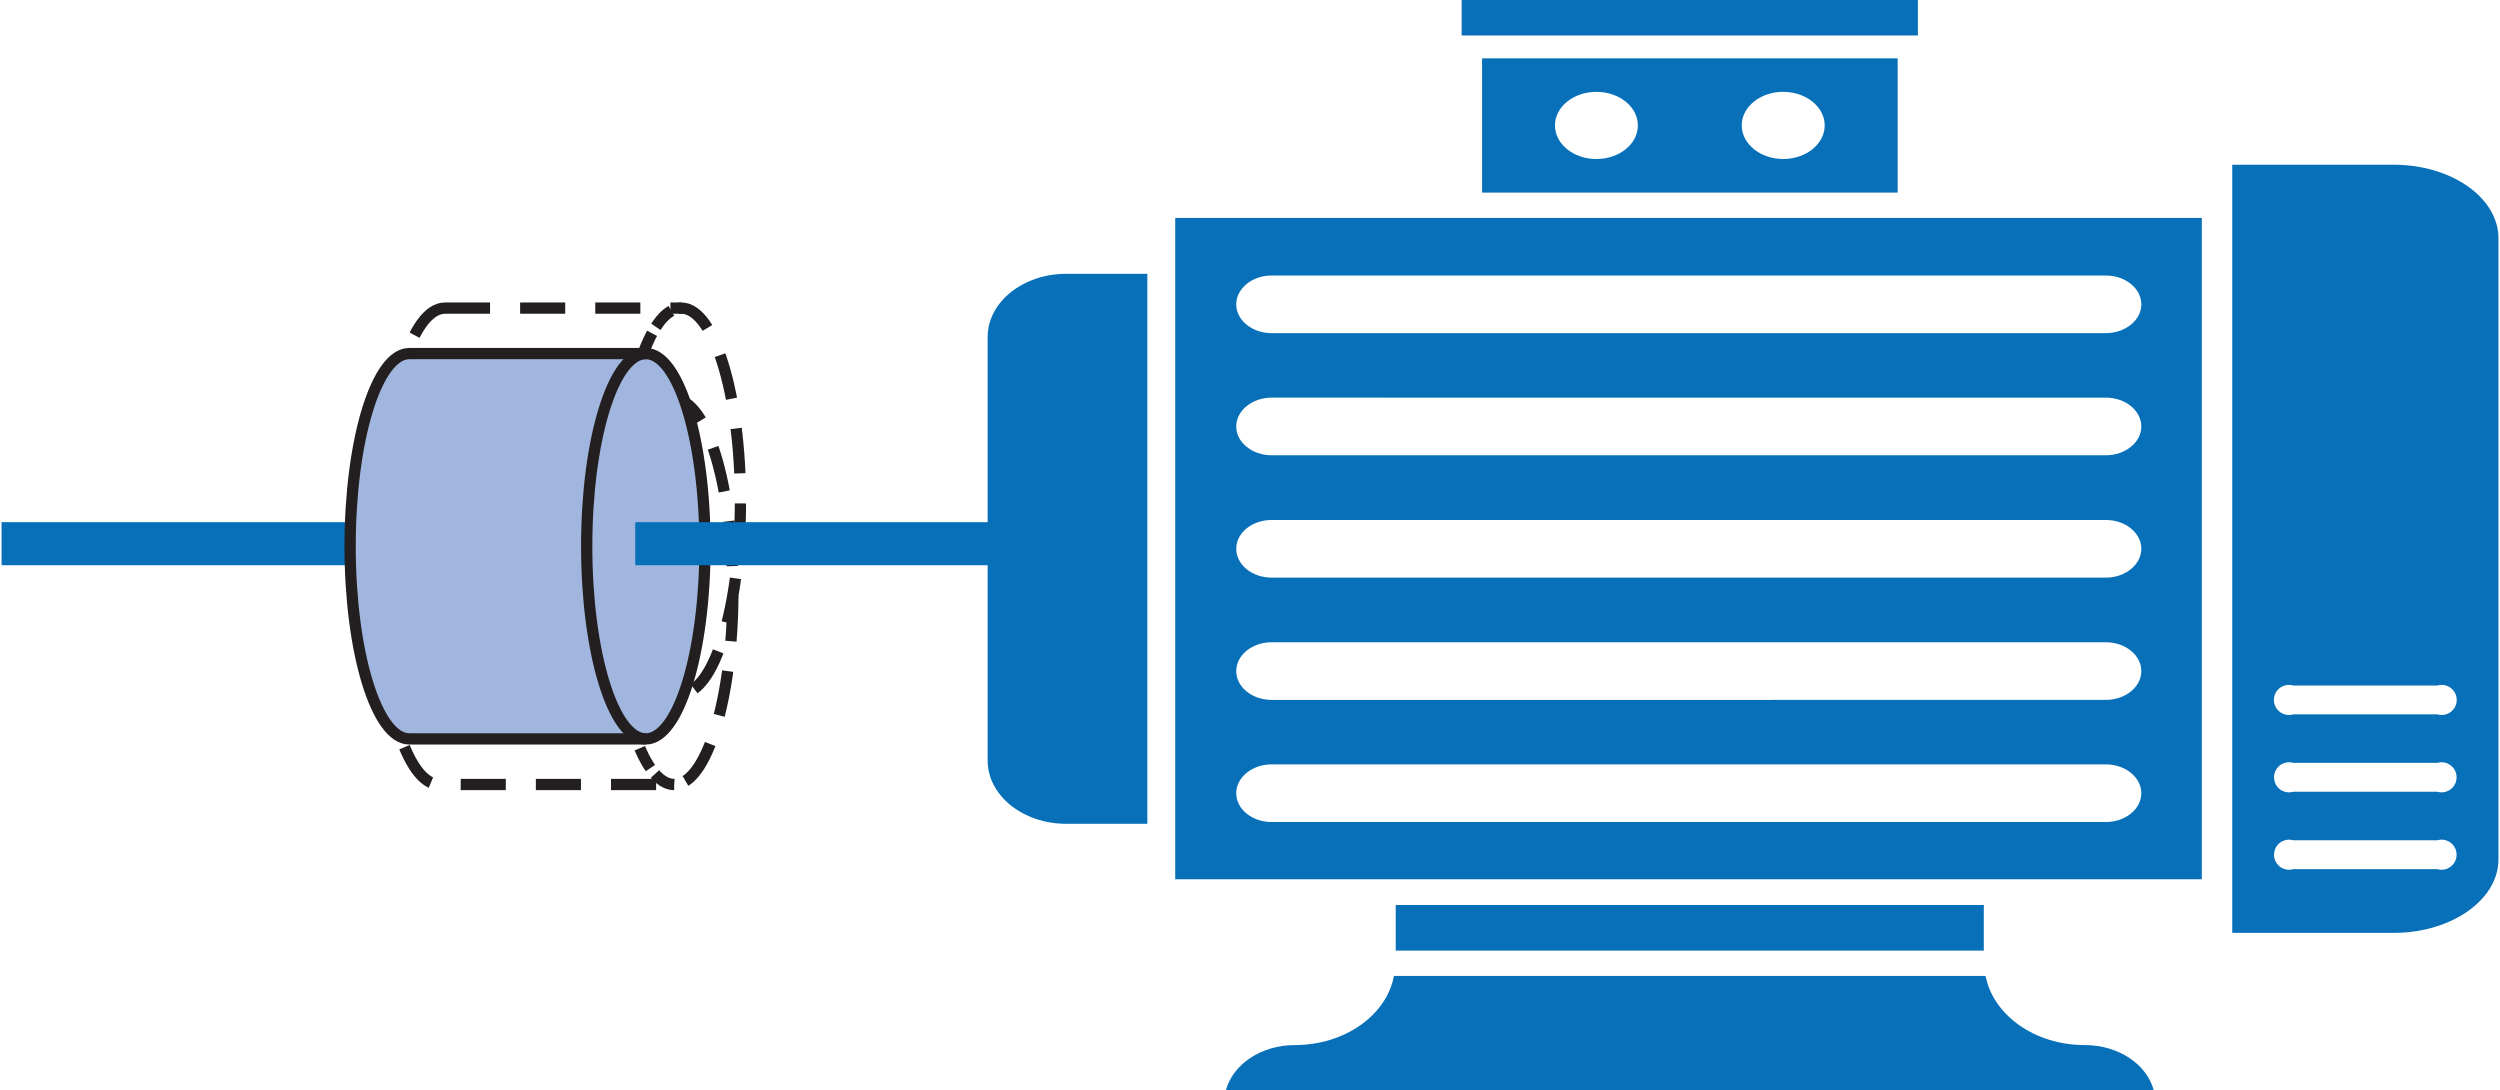 <svg id="b266b030-0007-4af5-9689-25a3bbb6ead7" data-name="Layer 1" xmlns="http://www.w3.org/2000/svg" width="4.61in" height="2.01in" viewBox="0 0 332.24 145.04"><rect y="69.48" width="47.22" height="5.73" fill="#0770b9"/><path d="M90.45,92.25c-4.34,0-7.87-11.48-7.87-25.63S86.11,41,90.45,41" fill="none" stroke="#231f20" stroke-miterlimit="8" stroke-width="1.5" stroke-dasharray="3 1"/><path d="M59,41H90.45c4.35,0,7.87,11.48,7.87,25.64S94.8,92.25,90.45,92.25H59c-4.35,0-7.87-11.48-7.87-25.63S54.62,41,59,41Z" fill="none" stroke="#231f20" stroke-miterlimit="8" stroke-width="1.5" stroke-dasharray="6 4"/><path d="M89.5,104.39c-4.32,0-7.82-11.47-7.82-25.63s3.5-25.64,7.82-25.64" fill="none" stroke="#231f20" stroke-miterlimit="8" stroke-width="1.5" stroke-dasharray="3 1"/><path d="M58.24,53.12H89.5c4.31,0,7.81,11.48,7.81,25.64s-3.5,25.63-7.81,25.63H58.24c-4.32,0-7.81-11.47-7.81-25.63S53.92,53.12,58.24,53.12Z" fill="none" stroke="#231f20" stroke-miterlimit="8" stroke-width="1.5" stroke-dasharray="6 4"/><path d="M54.25,47.05H85.73c4.35,0,7.87,11.48,7.87,25.64s-3.52,25.63-7.87,25.63H54.25c-4.35,0-7.87-11.47-7.87-25.63S49.9,47.05,54.25,47.05Z" fill="#a1b6de" fill-rule="evenodd"/><path d="M85.73,98.32c-4.35,0-7.87-11.47-7.87-25.63s3.52-25.64,7.87-25.64" fill="none" stroke="#231f20" stroke-miterlimit="8" stroke-width="1.5"/><path d="M54.25,47.05H85.73c4.35,0,7.87,11.48,7.87,25.64s-3.52,25.63-7.87,25.63H54.25c-4.35,0-7.87-11.47-7.87-25.63S49.9,47.05,54.25,47.05Z" fill="none" stroke="#231f20" stroke-miterlimit="8" stroke-width="1.5"/><rect x="194.28" width="60.71" height="4.72" fill="#0770b9"/><rect x="84.32" y="69.48" width="47.22" height="5.73" fill="#0770b9"/><path d="M141.68,109.62c-5.77,0-10.47-3.77-10.47-8.41V44.84c0-4.64,4.7-8.41,10.47-8.41h10.78v73.19Z" fill="#0770b9" fill-rule="evenodd"/><path d="M277.21,139.06c4.48,0,8.24,2.56,9.16,6H162.92c.91-3.42,4.67-6,9.15-6,6.68,0,12.24-4,13.2-9.2H264C265,135.06,270.52,139.06,277.21,139.06Z" fill="#0770b9" fill-rule="evenodd"/><rect x="185.51" y="120.42" width="78.25" height="6.07" fill="#0770b9"/><path d="M280,44.33H169c-2.6,0-4.71-1.72-4.71-3.83s2.11-3.84,4.71-3.84H280c2.6,0,4.72,1.72,4.72,3.84S282.57,44.33,280,44.33Zm0,16.25H169c-2.6,0-4.71-1.72-4.71-3.83s2.11-3.84,4.71-3.84H280c2.6,0,4.72,1.72,4.72,3.84S282.57,60.58,280,60.58Zm0,16.28H169c-2.6,0-4.71-1.72-4.71-3.84s2.11-3.83,4.71-3.83H280c2.6,0,4.72,1.71,4.72,3.83S282.57,76.86,280,76.86Zm0,16.27H169c-2.6,0-4.71-1.71-4.71-3.83s2.11-3.84,4.71-3.84H280c2.6,0,4.72,1.72,4.72,3.84S282.57,93.13,280,93.13Zm0,16.25H169c-2.6,0-4.71-1.71-4.71-3.83s2.11-3.84,4.71-3.84H280c2.6,0,4.72,1.72,4.72,3.84S282.57,109.38,280,109.38ZM256.07,29h-99.9v88h136.6V29Z" fill="#0770b9" fill-rule="evenodd"/><path d="M324.11,95.05H304.94a2,2,0,1,1,0-3.83h19.17a2,2,0,1,1,0,3.83Zm0,10.3H304.94a2,2,0,1,1,0-3.84h19.17a2,2,0,1,1,0,3.84Zm0,10.3H304.94a2,2,0,1,1,0-3.84h19.17a2,2,0,1,1,0,3.84Zm-5.82-93.73H296.82V124.13h21.47c7.69,0,13.95-4.39,13.95-9.79V31.71C332.24,26.31,326,21.92,318.29,21.92Z" fill="#0770b9" fill-rule="evenodd"/><path d="M237.06,21.16c-3,0-5.51-2-5.51-4.47s2.47-4.47,5.51-4.47,5.53,2,5.53,4.47S240.11,21.16,237.06,21.16Zm-24.85,0c-3.05,0-5.51-2-5.51-4.47s2.46-4.47,5.51-4.47,5.52,2,5.52,4.47S215.26,21.16,212.21,21.16ZM197,7.76V25.63H252.3V7.76Z" fill="#0770b9" fill-rule="evenodd"/></svg>